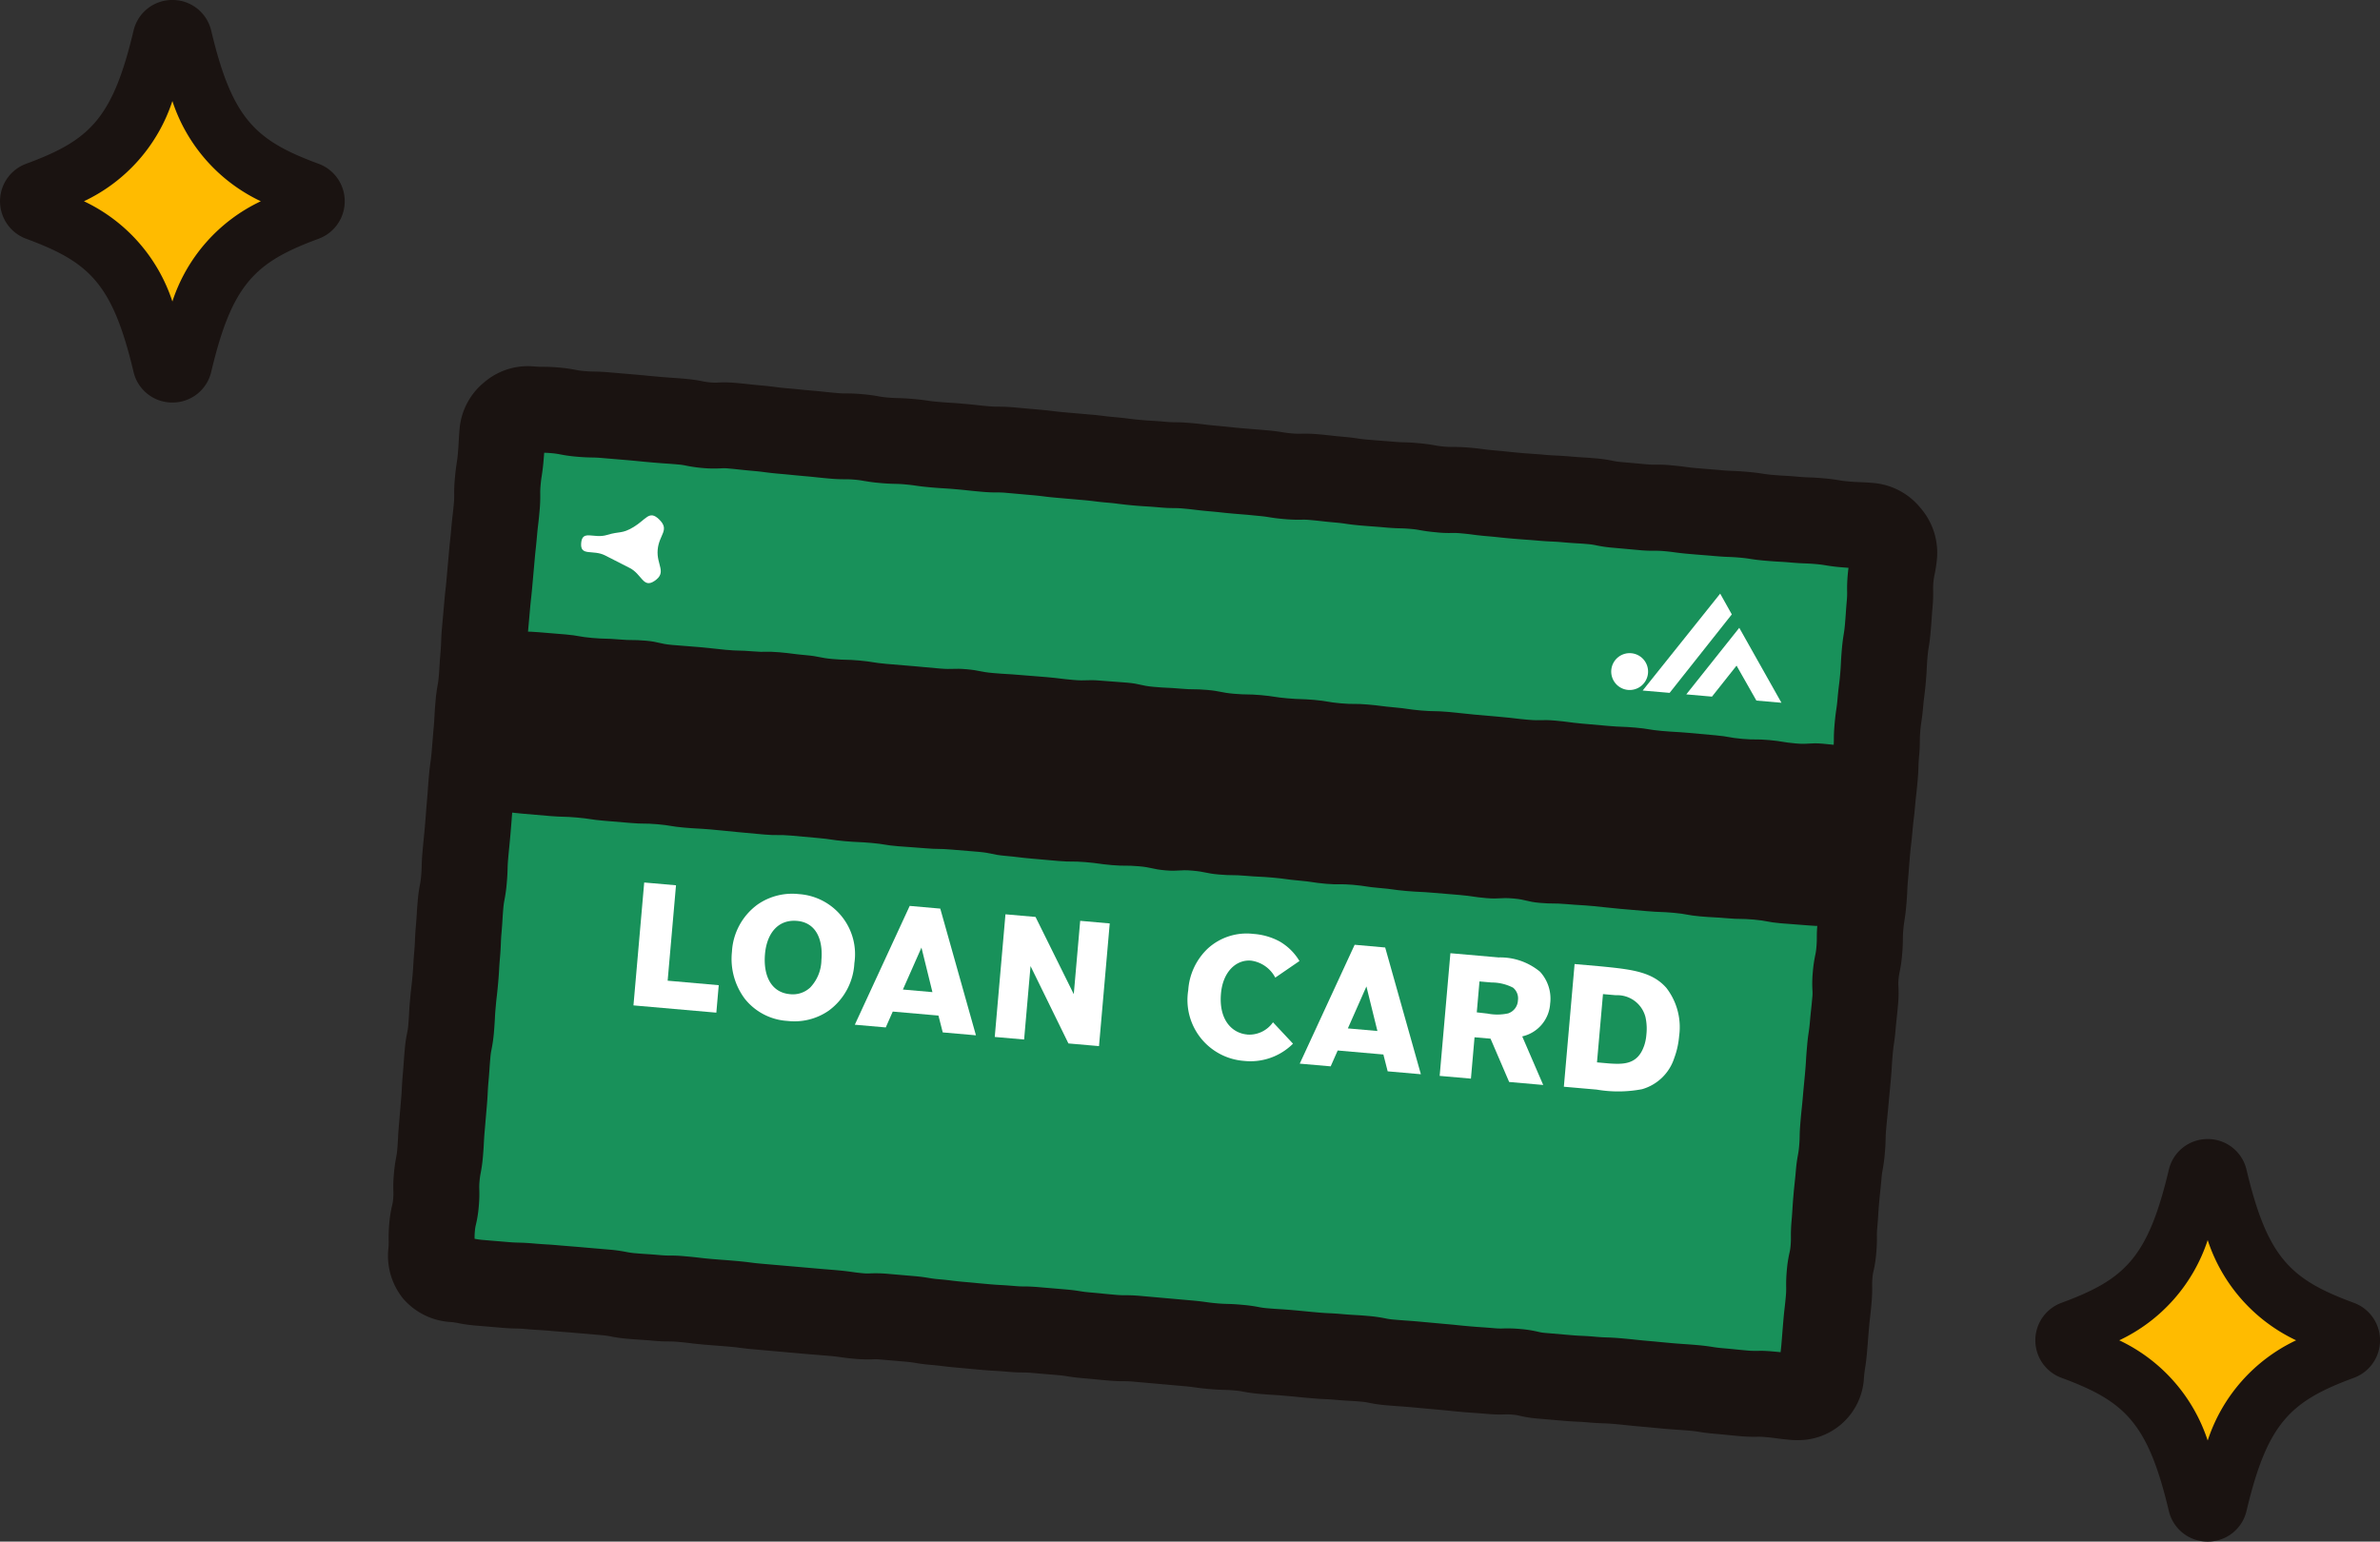 <svg xmlns="http://www.w3.org/2000/svg" viewBox="0 0 158.773 102.859"><rect x="0" y="0" width="158.773" height="102.859" fill="#333333" stroke="none"/><defs><clipPath id="a"><path fill="none" d="M0 0h103.355v71.66H0z" data-name="長方形 1664"/></clipPath><clipPath id="b"><path fill="none" d="M0 0h22.996v26.859H0z" data-name="長方形 1668"/></clipPath></defs><g data-name="グループ 480"><g data-name="グループ 310"><g clip-path="url(#a)" data-name="グループ 309" transform="translate(25.889 24.429)"><path fill="#18915a" d="M93.81 68.784c-.842-.074-.839-.112-1.681-.186s-.85.011-1.691-.062-.841-.085-1.684-.159-.837-.132-1.68-.206-.844-.057-1.687-.13-.843-.081-1.687-.155-.842-.09-1.685-.164-.847-.029-1.69-.1-.845-.039-1.688-.113-.842-.07-1.685-.144-.833-.189-1.675-.262-.852.025-1.695-.048-.845-.057-1.688-.13-.843-.088-1.686-.162-.843-.08-1.686-.154-.844-.059-1.687-.133-.835-.167-1.678-.241-.846-.047-1.689-.121-.847-.039-1.69-.113-.843-.083-1.687-.157-.845-.052-1.688-.126-.836-.154-1.679-.228-.848-.025-1.691-.1-.841-.118-1.684-.192-.843-.08-1.687-.154l-1.687-.148c-.844-.074-.85 0-1.693-.076s-.844-.082-1.687-.156-.839-.132-1.682-.206-.844-.069-1.687-.143-.85-.009-1.693-.083-.845-.047-1.687-.121-.841-.081-1.684-.155-.84-.1-1.682-.176-.839-.14-1.682-.214-.844-.071-1.687-.145-.852.029-1.695-.045-.839-.119-1.683-.193-.845-.066-1.69-.14-.844-.072-1.687-.145-.844-.08-1.688-.154-.841-.109-1.685-.183-.846-.063-1.691-.136-.841-.1-1.686-.173-.851-.007-1.7-.08-.847-.054-1.691-.128-.836-.163-1.679-.237-.844-.072-1.689-.145-.846-.066-1.692-.14-.847-.051-1.693-.125-.85-.02-1.7-.094-.847-.069-1.695-.142-.839-.163-1.687-.237a1.7 1.7 0 0 1-1.178-.54 1.7 1.7 0 0 1-.332-1.254c.072-.829-.013-.836.059-1.664s.187-.818.259-1.647-.023-.837.049-1.666.154-.822.226-1.651.042-.832.115-1.661.067-.829.139-1.658.042-.831.114-1.661.057-.83.13-1.659.163-.821.236-1.649.043-.832.116-1.661.1-.827.168-1.656.047-.83.119-1.657.032-.832.1-1.659.05-.83.122-1.658.154-.821.227-1.651.022-.833.095-1.662.084-.827.157-1.655.06-.83.133-1.658.057-.832.13-1.661.113-.825.185-1.654.066-.83.139-1.659.042-.833.116-1.662.15-.822.222-1.652.05-.832.122-1.661.028-.833.1-1.664.074-.83.147-1.659.092-.827.164-1.655.075-.83.148-1.66.089-.828.161-1.659.1-.828.172-1.66.003-.841.08-1.671.127-.827.2-1.659.044-.836.117-1.667a1.65 1.65 0 0 1 .624-1.119 1.63 1.63 0 0 1 1.208-.4c.842.074.848 0 1.69.075s.834.162 1.676.235.847.016 1.69.09.843.068 1.685.142.842.083 1.685.157.845.056 1.689.13.836.167 1.678.241.853-.037 1.7.037.841.093 1.683.166.839.11 1.682.184.841.084 1.684.157.842.091 1.684.165.85 0 1.693.075.838.148 1.681.221.847.022 1.69.1.839.119 1.681.193.845.051 1.688.124.841.092 1.684.167.85 0 1.694.076.843.077 1.687.151.841.1 1.684.175.844.072 1.687.146.841.1 1.684.174.841.11 1.685.184.846.051 1.689.125.849.01 1.693.083.841.1 1.684.178.843.09 1.687.165.844.066 1.687.14.839.136 1.682.209.852-.014 1.7.06.841.095 1.683.168.838.122 1.68.2.844.061 1.686.135.848.024 1.692.1.838.149 1.681.223.85 0 1.693.073.841.11 1.684.184.843.09 1.687.164.845.059 1.689.133.847.039 1.692.113.846.048 1.69.122.836.17 1.681.243.844.078 1.688.153.851 0 1.7.073.841.113 1.687.186.844.066 1.687.139.847.034 1.692.109.841.129 1.686.2.848.048 1.694.121.849.032 1.695.106.841.139 1.689.212.85.032 1.7.106a1.69 1.69 0 0 1 1.13.634 1.72 1.72 0 0 1 .458 1.226c-.072.827-.171.819-.244 1.648s.016.836-.057 1.664-.057.831-.13 1.659-.133.824-.2 1.653-.04.832-.113 1.661-.107.825-.179 1.654-.12.824-.193 1.654-.008.834-.08 1.664-.027.833-.1 1.661-.094.827-.167 1.656-.1.827-.171 1.655-.1.827-.17 1.654-.061.828-.133 1.655-.037.831-.11 1.659-.129.824-.2 1.652-.007.835-.08 1.664-.166.819-.239 1.647.04.839-.033 1.667-.089.828-.162 1.658-.12.825-.192 1.653-.05.832-.123 1.661-.081.829-.154 1.658-.086.828-.16 1.658-.019.834-.092 1.664-.148.824-.22 1.653-.089.829-.161 1.659-.051.83-.124 1.658.007.837-.066 1.667-.179.821-.251 1.652.013.839-.06 1.67-.1.829-.169 1.66-.065.833-.137 1.665-.127.827-.2 1.66a1.72 1.72 0 0 1-.534 1.187 1.74 1.74 0 0 1-1.265.356" data-name="パス 1894"/><path fill="#1a1311" d="M93.985 71.66q-.212 0-.425-.019c-.484-.042-.725-.075-.967-.107-.177-.023-.355-.047-.713-.078a4 4 0 0 0-.56-.022 10 10 0 0 1-1.131-.041c-.447-.039-.667-.062-.89-.084-.2-.02-.4-.04-.8-.075a13 13 0 0 1-1.036-.127c-.159-.025-.319-.051-.641-.079a33 33 0 0 0-.785-.06c-.225-.015-.452-.03-.9-.069-.426-.038-.644-.06-.856-.08s-.413-.04-.831-.076c-.446-.04-.669-.063-.891-.088-.2-.021-.4-.042-.795-.076-.347-.031-.52-.037-.695-.042-.249-.009-.5-.017-1-.06-.366-.033-.548-.041-.73-.049-.24-.011-.481-.022-.959-.063l-1.68-.145a8 8 0 0 1-1.219-.189 2.6 2.6 0 0 0-.456-.072 4 4 0 0 0-.512-.015 9 9 0 0 1-1.179-.034c-.394-.034-.59-.048-.788-.061-.226-.015-.452-.031-.9-.069s-.669-.063-.892-.086c-.2-.02-.4-.041-.794-.075l-1.685-.154c-.4-.036-.6-.05-.795-.063-.224-.016-.448-.031-.9-.071a9 9 0 0 1-1.149-.165 4 4 0 0 0-.526-.075 16 16 0 0 0-.759-.054 29 29 0 0 1-.93-.066c-.365-.033-.547-.041-.729-.05-.241-.01-.483-.022-.964-.065-.445-.038-.663-.06-.886-.082-.2-.019-.4-.04-.8-.075-.382-.033-.575-.045-.768-.057-.23-.013-.46-.028-.919-.068a10 10 0 0 1-1.111-.151 5 5 0 0 0-.569-.077c-.341-.031-.511-.035-.681-.04-.253-.007-.507-.014-1.01-.058s-.742-.078-.987-.113a11 11 0 0 0-.7-.079l-3.373-.3c-.3-.026-.454-.027-.606-.028-.273 0-.546 0-1.088-.048-.431-.037-.648-.06-.862-.08s-.411-.04-.824-.076c-.522-.045-.779-.086-1.038-.127-.161-.025-.323-.051-.646-.079l-1.688-.143a6 6 0 0 0-.625-.03c-.268 0-.535-.006-1.069-.054-.372-.032-.56-.042-.748-.053a24 24 0 0 1-.941-.068 67 67 0 0 1-.864-.079l-.818-.075c-.47-.042-.7-.07-.937-.1-.186-.022-.373-.045-.748-.078-.531-.046-.8-.09-1.061-.135-.154-.025-.308-.051-.618-.078l-1.678-.145a3.3 3.3 0 0 0-.5-.013 10 10 0 0 1-1.195-.031c-.5-.045-.75-.08-1-.116-.171-.024-.342-.048-.686-.079l-.816-.067c-.218-.017-.436-.034-.871-.072l-3.376-.3c-.484-.043-.724-.075-.963-.105-.18-.024-.361-.047-.724-.079-.4-.035-.6-.049-.806-.065a58 58 0 0 1-.882-.071c-.467-.041-.7-.068-.929-.1-.19-.022-.379-.045-.759-.078-.31-.027-.465-.028-.622-.03-.268 0-.537 0-1.071-.05-.391-.035-.585-.047-.78-.06a35 35 0 0 1-.915-.069 10 10 0 0 1-1.137-.16 5 5 0 0 0-.539-.076l-1.69-.145c-.42-.037-.625-.053-.835-.069s-.431-.034-.856-.071c-.391-.034-.583-.045-.777-.058-.23-.013-.46-.028-.917-.066-.335-.031-.5-.034-.669-.038a14 14 0 0 1-1.03-.057l-1.693-.142a10 10 0 0 1-1.142-.161 4 4 0 0 0-.544-.076 4.54 4.54 0 0 1-3.129-1.556 4.54 4.54 0 0 1-.987-3.341 4 4 0 0 0 .019-.534 10 10 0 0 1 .04-1.131A8 8 0 0 1 .269 56a2.4 2.4 0 0 0 .069-.435 4 4 0 0 0 .016-.505 9 9 0 0 1 .034-1.16 10 10 0 0 1 .151-1.1 5 5 0 0 0 .075-.547c.031-.359.04-.541.049-.722.011-.234.024-.469.064-.935l.139-1.658c.033-.366.042-.548.051-.73.012-.232.024-.467.063-.93.034-.391.048-.585.061-.78.016-.22.031-.441.07-.882a9 9 0 0 1 .162-1.135 4 4 0 0 0 .075-.515c.031-.359.04-.543.05-.724.013-.234.024-.468.066-.936.04-.452.066-.679.092-.9.022-.187.042-.374.076-.751s.042-.552.053-.736c.013-.231.026-.461.067-.923.029-.34.035-.512.042-.684.01-.244.019-.487.062-.973.032-.37.043-.559.054-.745.014-.229.028-.456.068-.912a10 10 0 0 1 .151-1.1 5 5 0 0 0 .075-.546c.029-.33.034-.5.038-.66.007-.252.013-.5.058-1 .037-.432.059-.649.081-.866.02-.2.04-.394.074-.787s.05-.6.065-.8.031-.432.069-.859c.034-.4.048-.592.063-.789.014-.218.031-.438.067-.872.043-.486.076-.727.109-.967.024-.172.047-.344.078-.69l.067-.8c.017-.214.034-.428.072-.856.031-.364.041-.546.05-.727.013-.234.025-.467.066-.933a11 11 0 0 1 .139-1.11 5 5 0 0 0 .076-.563c.033-.379.045-.567.055-.757.014-.225.028-.452.066-.9.03-.341.036-.511.042-.682.009-.247.016-.493.06-.985l.147-1.659c.039-.446.063-.671.088-.894.022-.189.042-.379.075-.759l.148-1.661c.039-.442.062-.663.086-.883.021-.195.042-.388.076-.777.04-.456.067-.686.094-.914.022-.186.044-.37.076-.743a5 5 0 0 0 .022-.559 10 10 0 0 1 .048-1.114c.045-.508.083-.761.121-1.013.025-.161.05-.322.078-.646.032-.367.042-.552.051-.736.013-.233.025-.466.065-.931a4.52 4.52 0 0 1 1.638-3.065 4.47 4.47 0 0 1 3.3-1.06c.3.025.449.026.6.026.274 0 .547 0 1.092.049a10 10 0 0 1 1.128.158 4 4 0 0 0 .546.076c.322.028.484.031.647.034.261.005.522.01 1.042.054l1.689.144c.43.037.648.06.862.08s.41.04.824.075.6.049.8.063c.223.015.449.03.893.069a10 10 0 0 1 1.152.165 4 4 0 0 0 .526.075 3 3 0 0 0 .472.01 8 8 0 0 1 1.224.025c.455.04.682.065.909.09.193.022.387.043.775.077.484.043.723.075.964.106.18.024.359.047.721.079.443.039.663.06.885.083.2.02.4.04.8.075.452.04.675.063.9.087.2.021.392.042.783.077.3.025.45.026.6.027.274 0 .546 0 1.088.048a11 11 0 0 1 1.087.144 6 6 0 0 0 .595.078c.336.03.5.034.672.039.255.007.511.013 1.02.057s.75.08 1 .116c.171.025.341.049.684.079.383.034.574.045.765.057.232.014.464.028.926.069s.677.064.9.089c.195.021.389.043.778.076.3.028.457.028.61.029.272 0 .543 0 1.084.048l1.689.151c.467.041.7.069.934.1.186.022.373.045.748.078l1.689.147c.469.04.7.069.936.1.186.022.374.044.748.078.482.042.723.074.964.105.18.023.359.046.719.078.385.034.578.046.771.057.23.014.461.028.919.068.317.028.474.03.631.032.266 0 .533.006 1.061.052.477.041.713.071.951.1.183.024.367.046.736.079.454.04.679.063.907.088.195.021.391.042.78.076l.817.068c.217.017.435.034.868.072.527.047.789.089 1.049.131.158.025.315.051.633.078a5 5 0 0 0 .551.02A10 10 0 0 1 62 4.541c.455.04.684.066.912.092.192.022.384.043.768.077.5.044.755.08 1.005.117.168.025.337.05.675.079.4.035.6.05.8.065.22.016.44.032.882.07.335.03.505.034.674.04a14 14 0 0 1 1.02.059c.549.048.851.1 1.095.145a6 6 0 0 0 .585.079 5 5 0 0 0 .593.025c.293.005.553 0 1.1.047.484.042.726.074.967.106.179.023.358.047.717.078.454.04.679.064.906.088.195.021.392.041.783.076s.594.048.793.062c.224.016.447.031.894.07.367.033.549.041.733.049.239.011.481.022.959.063.383.034.573.045.764.057.233.013.465.028.929.068a9 9 0 0 1 1.158.167 4 4 0 0 0 .521.075l1.689.152a5 5 0 0 0 .595.026 8.5 8.5 0 0 1 1.1.047c.487.043.73.075.973.108.177.024.355.048.713.079l.8.066c.224.017.441.034.886.074.351.031.529.037.707.044.247.01.493.02.985.063.516.045.774.085 1.032.124.162.025.326.051.654.08.375.033.563.042.753.053.236.013.47.026.94.068.351.03.528.037.705.044.247.009.495.018.988.061.531.046.8.09 1.058.133.157.025.314.052.631.079.356.031.533.038.71.044.247.01.495.019.988.061a4.54 4.54 0 0 1 3.077 1.647 4.56 4.56 0 0 1 1.118 3.32 9 9 0 0 1-.17 1.158 3.5 3.5 0 0 0-.072.488 4 4 0 0 0-.019.532 10 10 0 0 1-.04 1.136c-.034.392-.047.586-.061.783-.015.218-.03.438-.068.873-.045.52-.087.777-.128 1.034-.025.155-.05.31-.078.622-.031.355-.04.535-.048.715a24.618 24.618 0 0 1-.165 1.893c-.024.177-.046.354-.078.707-.042.5-.079.744-.115.993-.025.165-.048.33-.078.661-.026.3-.028.455-.029.608 0 .265 0 .528-.051 1.056-.028.332-.034.5-.04.668-.007.25-.016.5-.06.994-.04.45-.065.675-.09.9-.022.189-.042.377-.076.757-.04.458-.067.686-.095.915-.022.185-.044.37-.077.741-.04.458-.066.686-.093.915-.022.184-.043.369-.076.738-.034.387-.048.584-.063.779a42 42 0 0 1-.072.877c-.031.35-.038.527-.046.7-.01.239-.022.478-.064.954-.044.512-.084.766-.124 1.022-.024.157-.048.315-.077.631s-.028.456-.029.609c0 .264-.005.528-.051 1.052a9 9 0 0 1-.165 1.144 4 4 0 0 0-.073.5 2.6 2.6 0 0 0-.009.448 8 8 0 0 1-.023 1.219c-.04.446-.063.667-.087.888-.02.193-.042.385-.076.772-.042.494-.078.74-.114.986a10 10 0 0 0-.077.665c-.034.379-.045.567-.057.756-.013.227-.028.454-.067.908-.037.43-.059.644-.08.859s-.039.4-.074.8c-.038.438-.062.657-.084.875-.02.2-.04.391-.075.783a9 9 0 0 0-.036.648c-.006.255-.013.51-.057 1.015a11 11 0 0 1-.144 1.081 5 5 0 0 0-.075.57c-.04.445-.063.666-.087.887-.02.193-.041.386-.075.774s-.044.563-.055.751c-.015.227-.028.453-.069.909a5 5 0 0 0-.021.557 10 10 0 0 1-.045 1.109 8 8 0 0 1-.18 1.184 3 3 0 0 0-.072.469 5 5 0 0 0-.019.541 10 10 0 0 1-.042 1.128c-.04.457-.066.685-.092.915-.022.186-.044.372-.077.745-.034.4-.05.6-.066.806s-.034.43-.071.859c-.045.508-.083.761-.122 1.014a8 8 0 0 0-.078.645 4.38 4.38 0 0 1-4.48 4.169m-2.528-5.961c.247 0 .519.009.924.045.213.018.38.034.52.051.016-.116.033-.256.051-.462.035-.4.05-.6.066-.8s.034-.431.071-.862c.039-.454.066-.682.092-.907.022-.188.043-.374.076-.751a5 5 0 0 0 .019-.545 10 10 0 0 1 .042-1.126 8.4 8.4 0 0 1 .18-1.184 3 3 0 0 0 .072-.468 5 5 0 0 0 .022-.56 11 11 0 0 1 .043-1.1c.034-.383.045-.572.057-.763.014-.224.028-.45.066-.9s.063-.666.086-.887c.02-.193.042-.386.076-.774a10 10 0 0 1 .143-1.082c.025-.142.051-.285.077-.571.028-.324.032-.487.035-.649.006-.254.013-.509.057-1.015.038-.439.061-.658.083-.878a29 29 0 0 0 .075-.78c.037-.429.059-.642.079-.856s.04-.4.075-.8c.032-.376.044-.565.055-.754.013-.227.028-.454.068-.908.042-.5.078-.743.115-.991.023-.165.048-.331.077-.663.039-.444.063-.666.087-.887.021-.193.041-.385.075-.771a2.5 2.5 0 0 0 .008-.444 8 8 0 0 1 .024-1.223 9 9 0 0 1 .165-1.144 4 4 0 0 0 .073-.5c.026-.3.028-.453.029-.606 0-.265 0-.531.051-1.058.044-.509.084-.764.124-1.017a13.862 13.862 0 0 0 .124-1.346c.01-.236.021-.473.062-.945.036-.4.05-.6.066-.8s.032-.429.069-.855c.039-.455.066-.683.094-.908.022-.186.043-.372.075-.745.041-.46.068-.688.1-.917.022-.185.044-.37.077-.741.039-.452.064-.676.09-.9a27 27 0 0 0 .076-.755c.029-.336.035-.5.04-.674.008-.247.016-.494.058-.985.027-.308.029-.461.031-.615 0-.262.005-.527.05-1.049.044-.5.08-.745.116-.991.025-.166.048-.33.077-.663.042-.472.072-.708.1-.942.022-.177.045-.355.076-.712s.041-.544.05-.724c.011-.234.023-.47.063-.936.045-.52.087-.777.128-1.034.025-.155.05-.31.078-.622.033-.38.047-.575.06-.768.016-.224.031-.443.07-.891a5 5 0 0 0 .018-.529 10 10 0 0 1 .04-1.135q.024-.266.051-.468a25 25 0 0 1-.487-.038 12 12 0 0 1-1.06-.133c-.157-.025-.314-.051-.628-.079-.351-.03-.528-.037-.706-.044-.247-.01-.495-.018-.988-.061a18 18 0 0 0-.757-.054c-.235-.013-.47-.026-.939-.068a13 13 0 0 1-1.029-.124c-.164-.025-.327-.05-.655-.079-.359-.032-.537-.038-.716-.045-.244-.01-.49-.019-.978-.062-.419-.037-.623-.053-.833-.069s-.43-.034-.855-.071a18 18 0 0 1-.976-.108 14 14 0 0 0-.713-.08c-.294-.025-.432-.022-.593-.025a9 9 0 0 1-1.1-.047l-1.688-.152a9 9 0 0 1-1.158-.167 4 4 0 0 0-.521-.075 21 21 0 0 0-.764-.056 26 26 0 0 1-.929-.069c-.36-.031-.543-.039-.724-.048a19 19 0 0 1-.969-.065 49 49 0 0 0-.792-.062c-.224-.016-.448-.031-.894-.07s-.67-.063-.891-.087c-.2-.021-.4-.042-.8-.076-.485-.042-.726-.075-.967-.107a16 16 0 0 0-.717-.078 5 5 0 0 0-.595-.027 7.5 7.5 0 0 1-1.1-.046c-.551-.049-.823-.1-1.094-.145a5 5 0 0 0-.587-.078c-.34-.031-.51-.035-.679-.04a14 14 0 0 1-1.014-.057c-.4-.036-.6-.05-.8-.065a71 71 0 0 1-.882-.07c-.5-.045-.754-.081-1-.118a10 10 0 0 0-.675-.078c-.459-.04-.687-.066-.916-.092a26 26 0 0 0-.767-.077 4 4 0 0 0-.55-.019 10 10 0 0 1-1.148-.041c-.526-.045-.787-.088-1.05-.13-.157-.025-.315-.051-.631-.079l-.812-.08c-.217-.016-.435-.034-.868-.071s-.672-.064-.893-.088c-.2-.022-.4-.042-.794-.077-.473-.042-.709-.072-.943-.1-.186-.022-.37-.045-.742-.078a7 7 0 0 0-.628-.031c-.268 0-.534-.006-1.067-.054-.382-.033-.575-.045-.768-.057a27 27 0 0 1-1.883-.173c-.18-.024-.359-.047-.72-.078a19 19 0 0 1-.931-.1c-.188-.022-.375-.045-.754-.078l-1.69-.147c-.466-.041-.7-.069-.933-.1a19 19 0 0 0-.748-.078l-1.687-.151a6 6 0 0 0-.61-.028c-.271 0-.543 0-1.084-.049-.453-.04-.68-.064-.906-.089-.194-.021-.388-.042-.778-.076s-.574-.045-.765-.057c-.232-.014-.464-.028-.926-.069-.5-.044-.749-.08-1-.115-.17-.025-.34-.049-.682-.08s-.5-.033-.665-.037a14 14 0 0 1-1.026-.058c-.545-.047-.815-.1-1.088-.142a6 6 0 0 0-.592-.079c-.3-.026-.452-.026-.6-.027a11 11 0 0 1-1.088-.048c-.446-.04-.669-.063-.891-.087-.2-.022-.4-.042-.794-.077-.434-.039-.653-.06-.868-.082s-.406-.04-.817-.076c-.484-.043-.724-.075-.964-.106-.18-.024-.36-.047-.72-.079-.452-.04-.679-.064-.906-.089-.194-.021-.388-.043-.775-.077a3 3 0 0 0-.472-.01A8.5 8.5 0 0 1 21.01 6.8a10 10 0 0 1-1.151-.165 4 4 0 0 0-.528-.075c-.389-.034-.587-.047-.781-.061-.229-.015-.455-.031-.909-.07s-.661-.06-.883-.082c-.2-.019-.4-.04-.8-.075l-1.689-.142a8 8 0 0 0-.645-.034c-.261-.005-.522-.009-1.042-.054a10 10 0 0 1-1.131-.159 5 5 0 0 0-.546-.075 6 6 0 0 0-.491-.028c-.01.142-.023.309-.042.53a14 14 0 0 1-.121 1.014c-.025.161-.05.321-.078.645a5 5 0 0 0-.021.558 10 10 0 0 1-.044 1.112c-.04.461-.066.691-.094.922-.022.184-.044.369-.077.737-.039.443-.062.664-.086.885-.021.194-.042.388-.076.774l-.148 1.659c-.039.446-.063.67-.088.894-.022.19-.042.379-.075.76l-.148 1.661c-.029.338-.035.509-.041.679-.008.247-.016.493-.06.985-.032.371-.042.559-.054.746-.014.23-.027.458-.068.915a10 10 0 0 1-.146 1.087 5 5 0 0 0-.075.563c-.032.366-.041.548-.051.73-.013.234-.024.467-.066.934l-.067.8c-.016.214-.034.429-.072.856-.042.484-.075.725-.107.966-.024.171-.048.344-.078.689-.032.382-.046.578-.06.771-.016.224-.031.443-.07.889-.034.387-.048.584-.062.779a79.204 79.204 0 0 1-.153 1.745c-.02.2-.04.394-.074.787-.029.331-.034.5-.038.66-.007.252-.013.5-.058 1a10 10 0 0 1-.151 1.1 5 5 0 0 0-.076.548c-.033.378-.044.566-.055.754-.013.225-.028.452-.066.9-.031.347-.037.52-.043.692-.01.241-.019.485-.06.966-.034.374-.044.56-.055.747-.012.228-.025.457-.065.912s-.066.681-.092.907c-.022.187-.042.375-.076.751s-.042.549-.051.733c-.013.231-.025.464-.064.925A10 10 0 0 1 6.9 45.6a4 4 0 0 0-.074.515c-.034.391-.048.585-.061.78a39 39 0 0 1-.07.882c-.031.358-.04.539-.048.72-.013.235-.024.47-.066.941l-.141 1.653c-.031.359-.04.54-.049.721-.011.235-.024.469-.064.935a10 10 0 0 1-.151 1.1 5 5 0 0 0-.076.553 4 4 0 0 0-.015.505 9 9 0 0 1-.035 1.163 8 8 0 0 1-.19 1.211 2.6 2.6 0 0 0-.069.435 4 4 0 0 0-.019.511h.006a5 5 0 0 0 .544.077l1.695.142c.332.029.5.032.666.037.259.006.517.013 1.03.057.38.033.573.045.765.057.233.013.464.028.929.069l.8.066c.224.018.443.035.889.075l1.69.145a10 10 0 0 1 1.137.16 5 5 0 0 0 .54.076c.39.034.584.046.779.059.229.014.458.03.915.07.306.026.463.028.618.029.271 0 .54 0 1.078.051.464.041.695.068.926.095.19.022.38.045.759.078.4.035.6.05.806.065.221.016.442.033.882.071.484.043.724.075.964.105.18.024.361.047.724.079l4.195.366c.217.017.435.034.868.072.5.045.75.08 1 .116.172.024.343.049.687.08a3 3 0 0 0 .5.012 9 9 0 0 1 1.195.031l1.69.146c.531.045.8.09 1.061.134.154.025.308.051.619.078.471.041.7.07.938.1.186.022.373.045.748.078.431.037.648.058.864.08l.818.074c.38.034.568.045.758.054.232.013.466.027.929.066.315.028.472.03.629.031.268 0 .534.006 1.064.052l1.688.143c.52.045.777.086 1.034.127.162.025.323.05.648.078.444.039.663.06.885.083.2.019.4.039.8.075.3.026.452.026.6.027.273 0 .546 0 1.088.048l3.375.3c.5.043.743.078.991.112.174.025.347.049.693.08s.505.034.675.039c.256.007.51.014 1.017.06a10 10 0 0 1 1.112.151 5 5 0 0 0 .568.078c.382.034.575.045.768.057.23.013.46.028.918.067.432.039.65.06.865.081s.408.04.821.076c.365.033.547.041.729.05.241.01.484.022.964.065.372.032.56.042.748.053.236.013.47.026.941.068a10 10 0 0 1 1.149.164 4 4 0 0 0 .526.075c.4.036.6.049.794.063.224.016.449.031.9.071l1.685.154c.444.039.668.062.89.085.2.02.4.042.794.076s.59.048.788.061c.225.015.451.031.9.069a4 4 0 0 0 .515.016 9 9 0 0 1 1.179.034 8 8 0 0 1 1.22.191 2.6 2.6 0 0 0 .455.071l1.685.145c.361.032.543.04.723.048.243.011.484.022.967.065.344.03.518.036.692.042.249.008.5.017 1 .06.455.04.679.064.906.088.195.021.391.042.782.077.443.038.661.06.885.081l.8.075c.391.033.586.046.783.06.226.015.452.03.9.069.522.046.78.087 1.04.127.16.025.319.051.641.079.434.038.654.06.869.082s.405.041.815.077a5 5 0 0 0 .557.021h.212" data-name="パス 1895"/><path fill="#fff" d="M18.077 10.221c.744.718 0 1-.091 2.027s.643 1.506-.213 2.085c-.76.514-.836-.449-1.653-.866l-1.638-.835c-.818-.418-1.679.085-1.6-.83s.841-.267 1.719-.536.978-.054 1.767-.524c.855-.509 1.049-1.158 1.71-.52" data-name="パス 1896"/><path fill="#fff" d="M82.72 21.604a1.229 1.229 0 1 0-1.117-1.332 1.23 1.23 0 0 0 1.117 1.332" data-name="パス 1897"/><path fill="#fff" d="m83.696 21.645 5.171-6.466.775 1.385-4.148 5.236Z" data-name="パス 1898"/><path fill="#fff" d="m88.319 22.051-1.714-.15 3.535-4.441 2.814 5-1.671-.146-1.324-2.331Z" data-name="パス 1899"/><path fill="#1a1311" d="M98.231 37.624c-.693.564-.883-.142-1.774-.22s-.9-.016-1.787-.094-.893-.06-1.784-.138-.884-.166-1.775-.244-.9-.012-1.79-.09-.894-.046-1.787-.124-.884-.161-1.775-.239-.9-.033-1.786-.111-.891-.076-1.782-.154-.889-.1-1.78-.182-.894-.054-1.785-.132-.9-.006-1.791-.084-.88-.214-1.772-.292-.9.053-1.795-.025-.887-.131-1.778-.209-.891-.07-1.783-.148-.9-.041-1.787-.119-.888-.126-1.781-.2-.887-.133-1.779-.212-.9.01-1.791-.068-.887-.134-1.778-.212-.888-.121-1.781-.2-.9-.042-1.789-.12-.9-.008-1.79-.086-.883-.18-1.775-.259-.9.06-1.8-.019-.882-.195-1.775-.273-.9 0-1.791-.077-.888-.126-1.781-.2-.9 0-1.792-.076l-1.782-.157c-.891-.078-.888-.108-1.778-.186s-.882-.19-1.772-.268-.893-.07-1.786-.148-.9-.013-1.79-.091-.886-.059-1.786-.133-.886-.142-1.778-.22-.9-.04-1.79-.119-.888-.133-1.78-.21-.892-.083-1.786-.161-.9.007-1.793-.071-.893-.086-1.787-.164-.891-.1-1.784-.175-.9-.047-1.79-.125-.888-.147-1.781-.224-.9-.007-1.79-.085-.894-.071-1.787-.149-.889-.133-1.783-.212-.9-.026-1.793-.1-.894-.076-1.789-.154-.893-.112-1.789-.19-1.213.526-1.805-.151c-.569-.65.115-.87.19-1.73s-.019-.869.056-1.729.08-.862.155-1.723.19-.852.265-1.714.037-.865.113-1.727.122-.86.2-1.723-.56-1.163.112-1.709c.693-.564.866.119 1.757.2s.9.008 1.787.086.892.069 1.783.147.885.156 1.777.234.9.022 1.789.1.9.005 1.79.083.88.207 1.771.285.893.064 1.784.142.888.1 1.78.183.9.022 1.787.1.9-.016 1.791.063.888.117 1.781.195.883.177 1.775.256.9.019 1.789.1.885.144 1.777.222.892.072 1.784.149.891.083 1.783.161.9-.029 1.794.049.884.176 1.776.254.894.051 1.786.129.893.065 1.784.143.889.11 1.781.188.9-.034 1.8.045.894.058 1.786.136.881.2 1.773.28.9.042 1.787.12.9.008 1.791.086.884.177 1.776.255.9.012 1.79.09.887.138 1.78.215.9.028 1.787.105.884.151 1.775.229.9 0 1.789.078.889.113 1.781.192.888.13 1.78.208.9.013 1.789.092.89.1 1.782.182l1.786.158c.892.078.89.107 1.782.185s.9-.023 1.795.055.889.117 1.782.2l1.787.157c.893.078.9.034 1.79.111s.888.146 1.781.224.9.051 1.79.129.891.083 1.783.162.886.159 1.779.237.9 0 1.795.08.888.148 1.782.226.907-.061 1.8.017.894.1 1.79.181 1.193-.472 1.785.2c.569.65-.075.858-.151 1.717s-.121.856-.2 1.717-.034.865-.109 1.728-.1.859-.174 1.722-.041.865-.116 1.727-.31.873-.2 1.732c.117.92.565 1.172-.107 1.719" data-name="パス 1900"/><path fill="#fff" d="m19.208 34.639-2.121-.186-.717 8.2 5.529.484.16-1.832-3.408-.3Z" data-name="パス 1901"/><path fill="#fff" d="M27.401 35.227a4.04 4.04 0 0 0-2.748.694 4.17 4.17 0 0 0-1.713 3.156 4.44 4.44 0 0 0 .859 3.136 3.94 3.94 0 0 0 2.861 1.477 4 4 0 0 0 2.747-.694 4.19 4.19 0 0 0 1.7-3.158 4.015 4.015 0 0 0-3.708-4.611m.75 6.244a1.7 1.7 0 0 1-1.334.433c-1.275-.112-1.794-1.255-1.67-2.681.118-1.345.844-2.3 2.1-2.211 1.313.092 1.783 1.254 1.663 2.622a2.72 2.72 0 0 1-.757 1.837" data-name="パス 1902"/><path fill="#fff" d="m34.798 36.015-3.661 7.927 2.064.181.467-1.058 3.048.267.287 1.123 2.215.194-2.38-8.454Zm-.453 5.58 1.238-2.8.732 2.973Z" data-name="パス 1903"/><path fill="#fff" d="m45.744 41.904-2.551-5.153-2.006-.176-.715 8.183 1.959.171.429-4.9 2.527 5.162 2.04.178.716-8.185-1.971-.174Z" data-name="パス 1904"/><path fill="#fff" d="M57.322 44.596c-1.043-.091-1.911-1-1.758-2.735.129-1.472 1.029-2.281 2.015-2.194a2.15 2.15 0 0 1 1.607 1.133l1.614-1.108a3.7 3.7 0 0 0-1.33-1.309 4.3 4.3 0 0 0-1.743-.5 3.84 3.84 0 0 0-3.028.962 4.2 4.2 0 0 0-1.319 2.793 4.077 4.077 0 0 0 3.722 4.718 4.01 4.01 0 0 0 3.038-.938c.076-.063.153-.138.229-.212l-1.335-1.426a1.93 1.93 0 0 1-1.708.82" data-name="パス 1905"/><path fill="#fff" d="m64.482 38.608-3.663 7.931 2.064.181.467-1.058 3.048.267.287 1.123 2.215.194-2.381-8.456Zm-.453 5.58 1.238-2.8.733 2.973Z" data-name="パス 1906"/><path fill="#fff" d="M77.529 42.499a2.66 2.66 0 0 0-.681-2.092 4.16 4.16 0 0 0-2.767-.955l-3.212-.281-.716 8.185 2.086.183.241-2.759 1.067.093 1.242 2.889 2.272.2-1.4-3.241a2.394 2.394 0 0 0 1.865-2.22m-2.782.68a3.4 3.4 0 0 1-1.415.016l-.7-.08.18-2.063.812.071a3.1 3.1 0 0 1 1.43.347.92.92 0 0 1 .323.845.95.95 0 0 1-.625.857" data-name="パス 1907"/><path fill="#fff" d="M85.284 41.494c-.965-1.113-2.4-1.25-4.43-1.451l-1.7-.149-.716 8.185 2.191.192a8.5 8.5 0 0 0 3.028-.028 3.17 3.17 0 0 0 2.144-2.074 5.5 5.5 0 0 0 .328-1.477 4.28 4.28 0 0 0-.842-3.193m-1.509 3.886c-.434 1.224-1.377 1.2-2.284 1.144l-.846-.075.4-4.555.858.075a1.94 1.94 0 0 1 1.976 1.457 3.6 3.6 0 0 1 .061 1.173 3 3 0 0 1-.162.78" data-name="パス 1908"/></g></g><g data-name="グループ 322"><g clip-path="url(#b)" data-name="グループ 318" transform="translate(0 -.001)"><path fill="#fb0" d="M20.584 14.139c-5.1 1.887-6.876 3.99-8.356 10.235a.752.752 0 0 1-1.461 0c-1.48-6.245-3.252-8.348-8.356-10.235a.753.753 0 0 1 0-1.418c5.1-1.887 6.876-3.99 8.356-10.235a.752.752 0 0 1 1.461 0c1.48 6.245 3.251 8.348 8.356 10.235a.753.753 0 0 1 0 1.418" data-name="パス 2000"/><path fill="#1a1311" d="M11.5 26.859a2.65 2.65 0 0 1-2.591-2.044c-1.4-5.892-2.934-7.321-7.158-8.882a2.666 2.666 0 0 1 0-5.007c4.223-1.56 5.762-2.989 7.158-8.881A2.65 2.65 0 0 1 11.5 0a2.65 2.65 0 0 1 2.59 2.046c1.4 5.891 2.935 7.32 7.158 8.881a2.665 2.665 0 0 1 0 5.006c-4.223 1.561-5.762 2.99-7.158 8.881a2.65 2.65 0 0 1-2.59 2.045m-5.9-13.43a11.27 11.27 0 0 1 5.9 6.687 11.27 11.27 0 0 1 5.9-6.687 11.27 11.27 0 0 1-5.9-6.687 11.27 11.27 0 0 1-5.9 6.687" data-name="パス 2001"/></g></g><g data-name="グループ 323"><g clip-path="url(#b)" data-name="グループ 318" transform="translate(135.778 75.999)"><path fill="#fb0" d="M20.584 14.139c-5.1 1.887-6.876 3.99-8.356 10.235a.752.752 0 0 1-1.461 0c-1.48-6.245-3.252-8.348-8.356-10.235a.753.753 0 0 1 0-1.418c5.1-1.887 6.876-3.99 8.356-10.235a.752.752 0 0 1 1.461 0c1.48 6.245 3.251 8.348 8.356 10.235a.753.753 0 0 1 0 1.418" data-name="パス 2000"/><path fill="#1a1311" d="M11.5 26.859a2.65 2.65 0 0 1-2.591-2.044c-1.4-5.892-2.934-7.321-7.158-8.882a2.666 2.666 0 0 1 0-5.007c4.223-1.56 5.762-2.989 7.158-8.881A2.65 2.65 0 0 1 11.5 0a2.65 2.65 0 0 1 2.59 2.046c1.4 5.891 2.935 7.32 7.158 8.881a2.665 2.665 0 0 1 0 5.006c-4.223 1.561-5.762 2.99-7.158 8.881a2.65 2.65 0 0 1-2.59 2.045m-5.9-13.43a11.27 11.27 0 0 1 5.9 6.687 11.27 11.27 0 0 1 5.9-6.687 11.27 11.27 0 0 1-5.9-6.687 11.27 11.27 0 0 1-5.9 6.687" data-name="パス 2001"/></g></g></g></svg>